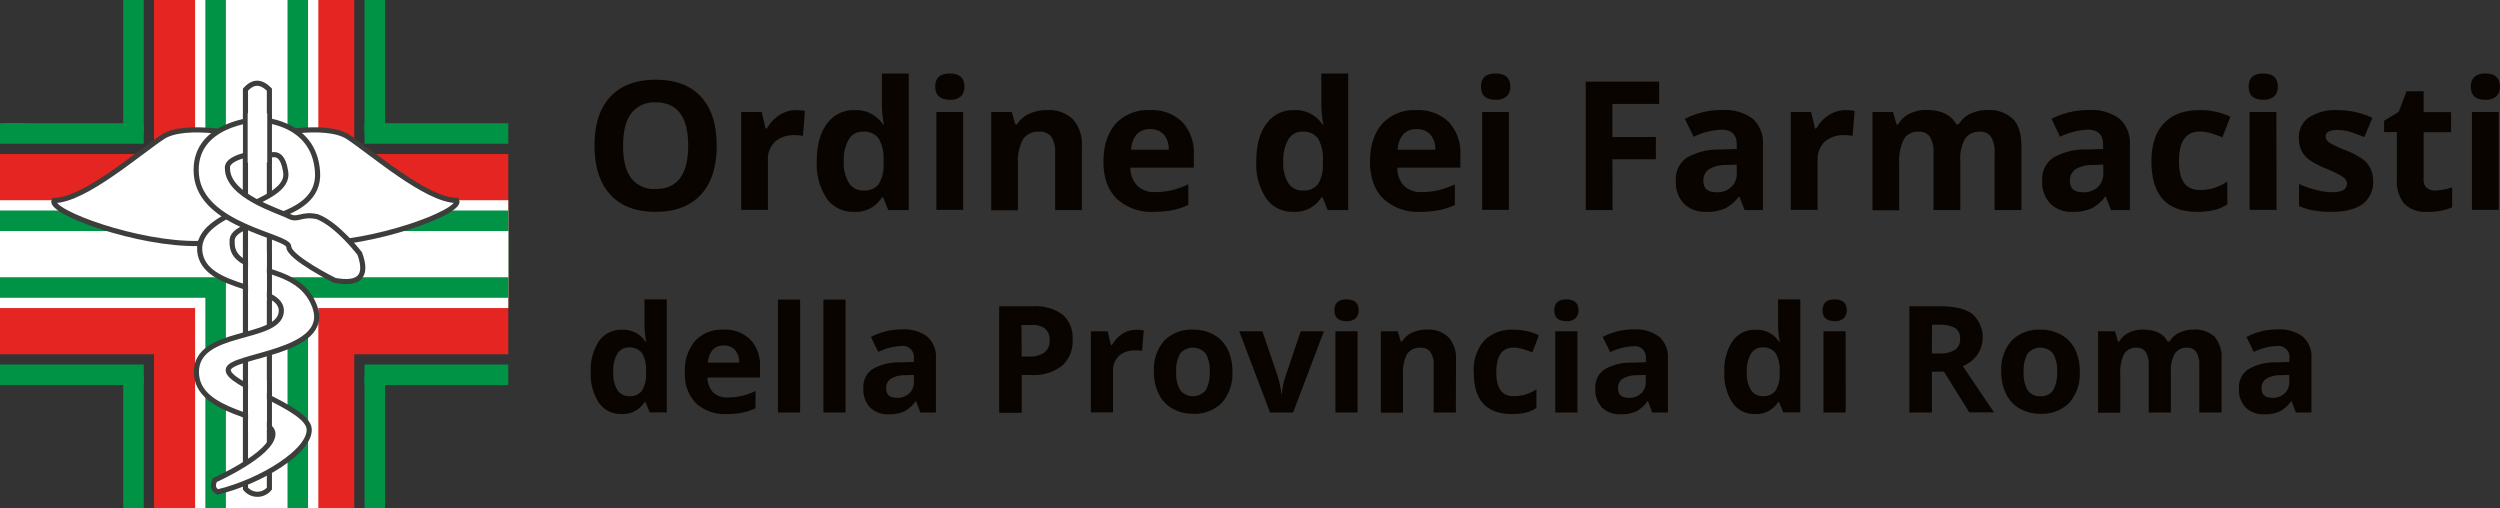 <?xml version="1.0" encoding="UTF-8"?>
<svg xmlns="http://www.w3.org/2000/svg" viewBox="0 0 486.93 99">
  <rect x="0" y="0" width="486.93" height="99" fill="#333333" stroke="none"/>
  <title>logo_bgwhite</title>
  <g id="Logo_Ordini_Lombardia" data-name="Logo Ordini Lombardia">
    <g id="Testo_a_colori_per_sfondo_bianco" data-name="Testo a colori per sfondo bianco">
      <path d="M150.43,36.23q0,6.2-3.08,9.53t-8.81,3.34q-5.74,0-8.82-3.34t-3.08-9.57q0-6.24,3.09-9.53t8.84-3.29q5.76,0,8.81,3.32T150.43,36.23Zm-18.23,0c0,2.79.52,4.89,1.58,6.3a5.56,5.56,0,0,0,4.76,2.12q6.33,0,6.34-8.42t-6.31-8.45a5.6,5.6,0,0,0-4.77,2.13Q132.2,32,132.2,36.23Z" transform="translate(-10.84 -7.84)" style="fill:#090400"></path>
      <path d="M165.86,29.29a8.54,8.54,0,0,1,1.76.15l-.39,4.89a6.18,6.18,0,0,0-1.54-.17,5.56,5.56,0,0,0-3.89,1.28A4.62,4.62,0,0,0,160.41,39v9.72H155.2V29.65h4l.76,3.21h.26a7.19,7.19,0,0,1,2.4-2.59A6,6,0,0,1,165.86,29.29Z" transform="translate(-10.84 -7.84)" style="fill:#090400"></path>
      <path d="M177.14,49.1a6.22,6.22,0,0,1-5.29-2.62,12,12,0,0,1-1.92-7.25q0-4.69,2-7.32a6.34,6.34,0,0,1,5.39-2.62,6.22,6.22,0,0,1,5.5,2.8H183a21.39,21.39,0,0,1-.39-3.81V22.16h5.23V48.75h-4l-1-2.47h-.22A6,6,0,0,1,177.14,49.1ZM179,44.94a3.52,3.52,0,0,0,2.93-1.16,6.78,6.78,0,0,0,1-4v-.56a7.84,7.84,0,0,0-.95-4.41,3.52,3.52,0,0,0-3.09-1.33,3,3,0,0,0-2.7,1.47,7.85,7.85,0,0,0-1,4.3,7.56,7.56,0,0,0,1,4.23A3.19,3.19,0,0,0,179,44.94Z" transform="translate(-10.84 -7.84)" style="fill:#090400"></path>
      <path d="M193,24.71c0-1.7.94-2.55,2.83-2.55s2.84.85,2.84,2.55A2.5,2.5,0,0,1,198,26.6a3,3,0,0,1-2.13.67C194,27.27,193,26.42,193,24.71Zm5.43,24h-5.21V29.65h5.21Z" transform="translate(-10.84 -7.84)" style="fill:#090400"></path>
      <path d="M221.56,48.75h-5.21V37.59a5.37,5.37,0,0,0-.74-3.1,2.67,2.67,0,0,0-2.34-1,3.5,3.5,0,0,0-3.16,1.46,9,9,0,0,0-1,4.84v9h-5.21V29.65h4l.7,2.44h.29A5.57,5.57,0,0,1,211.3,30a8,8,0,0,1,3.47-.71,6.69,6.69,0,0,1,5.06,1.8,7.24,7.24,0,0,1,1.73,5.2Z" transform="translate(-10.84 -7.84)" style="fill:#090400"></path>
      <path d="M235.57,49.1a9.86,9.86,0,0,1-7.21-2.55q-2.6-2.55-2.6-7.21t2.4-7.43a8.55,8.55,0,0,1,6.64-2.62,8.43,8.43,0,0,1,6.31,2.31A8.72,8.72,0,0,1,243.36,38V40.5H231A5,5,0,0,0,232.36,44a4.63,4.63,0,0,0,3.45,1.25,14.37,14.37,0,0,0,3.27-.36,16.21,16.21,0,0,0,3.21-1.15v4a12,12,0,0,1-2.92,1A18.63,18.63,0,0,1,235.57,49.1ZM234.84,33a3.31,3.31,0,0,0-2.6,1,4.82,4.82,0,0,0-1.08,3h7.32a4.37,4.37,0,0,0-1-3A3.42,3.42,0,0,0,234.84,33Z" transform="translate(-10.84 -7.84)" style="fill:#090400"></path>
      <path d="M262.74,49.1a6.2,6.2,0,0,1-5.28-2.62,12,12,0,0,1-1.93-7.25q0-4.69,2-7.32a6.34,6.34,0,0,1,5.39-2.62,6.21,6.21,0,0,1,5.5,2.8h.18a20.58,20.58,0,0,1-.4-3.81V22.16h5.23V48.75h-4l-1-2.47h-.22A6,6,0,0,1,262.74,49.1Zm1.83-4.16a3.5,3.5,0,0,0,2.93-1.16,6.78,6.78,0,0,0,1-4v-.56a7.84,7.84,0,0,0-.95-4.41,3.51,3.51,0,0,0-3.08-1.33A3.06,3.06,0,0,0,261.78,35a7.93,7.93,0,0,0-1,4.3,7.47,7.47,0,0,0,1,4.23A3.18,3.18,0,0,0,264.57,44.94Z" transform="translate(-10.84 -7.84)" style="fill:#090400"></path>
      <path d="M287.49,49.1a9.84,9.84,0,0,1-7.21-2.55q-2.59-2.55-2.6-7.21t2.4-7.43a8.55,8.55,0,0,1,6.64-2.62A8.43,8.43,0,0,1,293,31.6,8.72,8.72,0,0,1,295.28,38V40.5H283A5,5,0,0,0,284.28,44a4.63,4.63,0,0,0,3.45,1.25,14.22,14.22,0,0,0,3.26-.36,16.07,16.07,0,0,0,3.22-1.15v4a12,12,0,0,1-2.93,1A18.46,18.46,0,0,1,287.49,49.1ZM286.76,33a3.3,3.3,0,0,0-2.6,1,4.82,4.82,0,0,0-1.08,3h7.32a4.37,4.37,0,0,0-1-3A3.42,3.42,0,0,0,286.76,33Z" transform="translate(-10.84 -7.84)" style="fill:#090400"></path>
      <path d="M299.3,24.71c0-1.7.94-2.55,2.84-2.55S305,23,305,24.71a2.46,2.46,0,0,1-.71,1.89,3,3,0,0,1-2.12.67C300.24,27.27,299.3,26.42,299.3,24.71Zm5.43,24h-5.21V29.65h5.21Z" transform="translate(-10.84 -7.84)" style="fill:#090400"></path>
      <path d="M324.92,48.75H319.7v-25H334v4.34h-9.11v6.44h8.47v4.33h-8.47Z" transform="translate(-10.84 -7.84)" style="fill:#090400"></path>
      <path d="M350.64,48.75l-1-2.59h-.14a7.57,7.57,0,0,1-2.71,2.29,8.67,8.67,0,0,1-3.63.65,5.86,5.86,0,0,1-4.33-1.58,6,6,0,0,1-1.58-4.47,5,5,0,0,1,2.13-4.49,12.3,12.3,0,0,1,6.41-1.6l3.32-.1V36c0-1.94-1-2.9-3-2.9a13.59,13.59,0,0,0-5.39,1.38L339,31a15.49,15.49,0,0,1,7.31-1.73,9.12,9.12,0,0,1,5.9,1.68,6.21,6.21,0,0,1,2,5.09V48.75ZM349.1,39.9l-2,.07a6.42,6.42,0,0,0-3.38.82,2.57,2.57,0,0,0-1.11,2.29c0,1.47.84,2.2,2.53,2.2a4,4,0,0,0,2.89-1,3.64,3.64,0,0,0,1.09-2.77Z" transform="translate(-10.84 -7.84)" style="fill:#090400"></path>
      <path d="M370.31,29.29a8.67,8.67,0,0,1,1.76.15l-.4,4.89a6.1,6.1,0,0,0-1.53-.17,5.54,5.54,0,0,0-3.89,1.28A4.62,4.62,0,0,0,364.86,39v9.72h-5.22V29.65h3.95l.77,3.21h.26a7.19,7.19,0,0,1,2.4-2.59A6,6,0,0,1,370.31,29.29Z" transform="translate(-10.84 -7.84)" style="fill:#090400"></path>
      <path d="M392.65,48.75h-5.22V37.59a5.65,5.65,0,0,0-.69-3.1,2.43,2.43,0,0,0-2.18-1,3.15,3.15,0,0,0-2.9,1.47,9.55,9.55,0,0,0-.91,4.83v9h-5.21V29.65h4l.7,2.44h.29A5.28,5.28,0,0,1,382.73,30a7.3,7.3,0,0,1,3.34-.74q4.28,0,5.81,2.8h.46A5.12,5.12,0,0,1,394.6,30a7.56,7.56,0,0,1,3.38-.73A6.66,6.66,0,0,1,402.89,31c1.11,1.11,1.67,2.9,1.67,5.34V48.75h-5.23V37.59a5.56,5.56,0,0,0-.7-3.1,2.41,2.41,0,0,0-2.17-1,3.25,3.25,0,0,0-2.87,1.37,7.76,7.76,0,0,0-.94,4.34Z" transform="translate(-10.84 -7.84)" style="fill:#090400"></path>
      <path d="M422,48.75l-1-2.59h-.14a7.63,7.63,0,0,1-2.7,2.29,8.72,8.72,0,0,1-3.64.65,5.88,5.88,0,0,1-4.33-1.58,6,6,0,0,1-1.58-4.47,5,5,0,0,1,2.13-4.49,12.34,12.34,0,0,1,6.42-1.6l3.31-.1V36c0-1.94-1-2.9-3-2.9a13.63,13.63,0,0,0-5.39,1.38L410.42,31a15.52,15.52,0,0,1,7.31-1.73,9.1,9.1,0,0,1,5.9,1.68A6.21,6.21,0,0,1,425.68,36V48.75ZM420.5,39.9l-2,.07a6.42,6.42,0,0,0-3.38.82A2.57,2.57,0,0,0,414,43.08c0,1.47.84,2.2,2.53,2.2a4,4,0,0,0,2.9-1,3.67,3.67,0,0,0,1.08-2.77Z" transform="translate(-10.84 -7.84)" style="fill:#090400"></path>
      <path d="M438.8,49.1q-8.91,0-8.92-9.8,0-4.86,2.43-7.44t7-2.57a13.16,13.16,0,0,1,5.94,1.3l-1.54,4q-1.23-.49-2.28-.81a7.47,7.47,0,0,0-2.12-.32c-2.72,0-4.07,1.93-4.07,5.78s1.35,5.6,4.07,5.6a9.16,9.16,0,0,0,2.78-.4,10.13,10.13,0,0,0,2.57-1.25v4.46a8.77,8.77,0,0,1-2.56,1.11A14.69,14.69,0,0,1,438.8,49.1Z" transform="translate(-10.84 -7.84)" style="fill:#090400"></path>
      <path d="M448.82,24.71c0-1.7.94-2.55,2.84-2.55s2.83.85,2.83,2.55a2.46,2.46,0,0,1-.71,1.89,3,3,0,0,1-2.12.67C449.76,27.27,448.82,26.42,448.82,24.71Zm5.43,24H449V29.65h5.21Z" transform="translate(-10.84 -7.84)" style="fill:#090400"></path>
      <path d="M473.05,43.08a5.27,5.27,0,0,1-2,4.48c-1.36,1-3.4,1.54-6.11,1.54a19.09,19.09,0,0,1-3.56-.29,12.91,12.91,0,0,1-2.75-.83v-4.3a18.76,18.76,0,0,0,3.28,1.14,13.09,13.09,0,0,0,3.2.46c1.89,0,2.84-.54,2.84-1.64a1.38,1.38,0,0,0-.38-1,5.72,5.72,0,0,0-1.3-.87c-.61-.32-1.43-.7-2.46-1.13a15.92,15.92,0,0,1-3.24-1.71,4.81,4.81,0,0,1-1.5-1.81,6,6,0,0,1-.47-2.5,4.55,4.55,0,0,1,2-3.94,9.61,9.61,0,0,1,5.6-1.39,16,16,0,0,1,6.72,1.5l-1.58,3.76c-.95-.41-1.85-.74-2.68-1a8.48,8.48,0,0,0-2.55-.39c-1.53,0-2.3.42-2.3,1.25a1.46,1.46,0,0,0,.74,1.21,20.28,20.28,0,0,0,3.26,1.52A15.79,15.79,0,0,1,471,38.82a5.08,5.08,0,0,1,1.54,1.82A5.53,5.53,0,0,1,473.05,43.08Z" transform="translate(-10.84 -7.84)" style="fill:#090400"></path>
      <path d="M485.17,44.94a11.29,11.29,0,0,0,3.28-.6v3.88a11.71,11.71,0,0,1-4.79.88,5.83,5.83,0,0,1-4.55-1.59,6.87,6.87,0,0,1-1.43-4.74V33.56h-2.49v-2.2l2.87-1.75,1.5-4h3.34v4.07h5.34v3.91H482.9v9.21a2,2,0,0,0,.62,1.64A2.44,2.44,0,0,0,485.17,44.94Z" transform="translate(-10.84 -7.84)" style="fill:#090400"></path>
      <path d="M492.09,24.71c0-1.7,1-2.55,2.84-2.55s2.83.85,2.83,2.55a2.46,2.46,0,0,1-.71,1.89,3,3,0,0,1-2.12.67C493,27.27,492.09,26.42,492.09,24.71Zm5.44,24h-5.22V29.65h5.22Z" transform="translate(-10.84 -7.84)" style="fill:#090400"></path>
      <path d="M131.89,88.48a5.15,5.15,0,0,1-4.39-2.17,10,10,0,0,1-1.59-6,10,10,0,0,1,1.62-6.07A5.26,5.26,0,0,1,132,72.07a5.16,5.16,0,0,1,4.56,2.32h.14a17.41,17.41,0,0,1-.33-3.16V66.16h4.34v22h-3.32l-.83-2h-.19A4.92,4.92,0,0,1,131.89,88.48ZM133.4,85a2.91,2.91,0,0,0,2.43-1,5.65,5.65,0,0,0,.84-3.27v-.46a6.54,6.54,0,0,0-.78-3.66,3,3,0,0,0-2.56-1.1,2.54,2.54,0,0,0-2.24,1.22,6.5,6.5,0,0,0-.8,3.56,6.2,6.2,0,0,0,.8,3.51A2.64,2.64,0,0,0,133.4,85Z" transform="translate(-10.84 -7.84)" style="fill:#090400"></path>
      <path d="M152.39,88.48a8.22,8.22,0,0,1-6-2.11,8,8,0,0,1-2.15-6,8.77,8.77,0,0,1,2-6.15,7.08,7.08,0,0,1,5.5-2.17A7,7,0,0,1,157,74a7.24,7.24,0,0,1,1.87,5.28v2.09H148.64a4.13,4.13,0,0,0,1.09,2.88,3.83,3.83,0,0,0,2.86,1,12.35,12.35,0,0,0,2.7-.29A13.79,13.79,0,0,0,158,84v3.34a9.76,9.76,0,0,1-2.42.84A14.79,14.79,0,0,1,152.39,88.48Zm-.61-13.34a2.74,2.74,0,0,0-2.15.87,4,4,0,0,0-.89,2.47h6.06A3.59,3.59,0,0,0,154,76,2.83,2.83,0,0,0,151.78,75.14Z" transform="translate(-10.84 -7.84)" style="fill:#090400"></path>
      <path d="M166.68,88.19h-4.32v-22h4.32Z" transform="translate(-10.84 -7.84)" style="fill:#090400"></path>
      <path d="M175.53,88.19h-4.32v-22h4.32Z" transform="translate(-10.84 -7.84)" style="fill:#090400"></path>
      <path d="M190.11,88.19,189.28,86h-.12A6.34,6.34,0,0,1,186.92,88a7.32,7.32,0,0,1-3,.53,4.89,4.89,0,0,1-3.59-1.3A5,5,0,0,1,179,83.47a4.18,4.18,0,0,1,1.76-3.72,10.26,10.26,0,0,1,5.32-1.33l2.75-.08v-.69a2.15,2.15,0,0,0-2.47-2.41,11.17,11.17,0,0,0-4.46,1.15l-1.43-2.92A12.84,12.84,0,0,1,186.54,72a7.52,7.52,0,0,1,4.89,1.39,5.13,5.13,0,0,1,1.7,4.22V88.19Zm-1.27-7.33-1.67.06a5.26,5.26,0,0,0-2.81.68,2.12,2.12,0,0,0-.92,1.89q0,1.83,2.1,1.83a3.34,3.34,0,0,0,2.4-.86,3,3,0,0,0,.9-2.3Z" transform="translate(-10.84 -7.84)" style="fill:#090400"></path>
      <path d="M219.75,74a6.33,6.33,0,0,1-2.09,5.11,8.92,8.92,0,0,1-5.94,1.77h-1.88v7.36h-4.39V67.49h6.61a8.81,8.81,0,0,1,5.73,1.62A5.92,5.92,0,0,1,219.75,74Zm-9.91,3.28h1.44a4.77,4.77,0,0,0,3-.8,2.8,2.8,0,0,0,1-2.33,2.84,2.84,0,0,0-.85-2.27,3.89,3.89,0,0,0-2.64-.74h-2Z" transform="translate(-10.84 -7.84)" style="fill:#090400"></path>
      <path d="M232.15,72.07a7.39,7.39,0,0,1,1.46.12l-.32,4A5.21,5.21,0,0,0,232,76.1a4.61,4.61,0,0,0-3.22,1.06,3.84,3.84,0,0,0-1.15,3v8h-4.32V72.36h3.27l.64,2.67h.21a5.88,5.88,0,0,1,2-2.15A4.9,4.9,0,0,1,232.15,72.07Z" transform="translate(-10.84 -7.84)" style="fill:#090400"></path>
      <path d="M250.87,80.25a8.52,8.52,0,0,1-2,6,7.4,7.4,0,0,1-5.67,2.18,8.06,8.06,0,0,1-4-1,6.63,6.63,0,0,1-2.67-2.87,9.66,9.66,0,0,1-.94-4.36,8.44,8.44,0,0,1,2-6,7.42,7.42,0,0,1,5.69-2.15,8,8,0,0,1,4,1,6.63,6.63,0,0,1,2.68,2.84A9.61,9.61,0,0,1,250.87,80.25Zm-10.94,0a6.63,6.63,0,0,0,.77,3.56,3.2,3.2,0,0,0,5,0,6.78,6.78,0,0,0,.76-3.56,6.56,6.56,0,0,0-.77-3.53,3.26,3.26,0,0,0-5,0A6.52,6.52,0,0,0,239.93,80.25Z" transform="translate(-10.84 -7.84)" style="fill:#090400"></path>
      <path d="M258.21,88.19l-6-15.83h4.51l3.06,9a16.63,16.63,0,0,1,.64,3.25h.08a14.21,14.21,0,0,1,.64-3.25l3.05-9h4.51l-6,15.83Z" transform="translate(-10.84 -7.84)" style="fill:#090400"></path>
      <path d="M270.75,68.27c0-1.41.79-2.11,2.35-2.11s2.36.7,2.36,2.11a2.09,2.09,0,0,1-.59,1.57,2.49,2.49,0,0,1-1.77.55C271.54,70.39,270.75,69.69,270.75,68.27Zm4.51,19.92h-4.32V72.36h4.32Z" transform="translate(-10.84 -7.84)" style="fill:#090400"></path>
      <path d="M294.4,88.19h-4.32V79a4.41,4.41,0,0,0-.61-2.57,2.21,2.21,0,0,0-1.94-.86,2.94,2.94,0,0,0-2.62,1.21,7.62,7.62,0,0,0-.8,4v7.44h-4.32V72.36h3.3l.58,2h.24a4.56,4.56,0,0,1,2-1.74,6.77,6.77,0,0,1,2.88-.58A5.51,5.51,0,0,1,293,73.56a6,6,0,0,1,1.43,4.31Z" transform="translate(-10.84 -7.84)" style="fill:#090400"></path>
      <path d="M305.28,88.48q-7.39,0-7.39-8.12a8.64,8.64,0,0,1,2-6.16,7.54,7.54,0,0,1,5.76-2.13,11.12,11.12,0,0,1,4.93,1.07l-1.28,3.34c-.68-.27-1.31-.49-1.9-.67a6.24,6.24,0,0,0-1.75-.26c-2.25,0-3.37,1.59-3.37,4.79S303.41,85,305.66,85a7.77,7.77,0,0,0,2.31-.33,8.31,8.31,0,0,0,2.12-1V87.3a6.77,6.77,0,0,1-2.12.92A11.81,11.81,0,0,1,305.28,88.48Z" transform="translate(-10.84 -7.84)" style="fill:#090400"></path>
      <path d="M313.57,68.27c0-1.41.79-2.11,2.35-2.11s2.36.7,2.36,2.11a2.09,2.09,0,0,1-.59,1.57,2.49,2.49,0,0,1-1.77.55C314.36,70.39,313.57,69.69,313.57,68.27Zm4.51,19.92h-4.32V72.36h4.32Z" transform="translate(-10.84 -7.84)" style="fill:#090400"></path>
      <path d="M332.66,88.19,331.83,86h-.12A6.34,6.34,0,0,1,329.47,88a7.32,7.32,0,0,1-3,.53,4.89,4.89,0,0,1-3.59-1.3,5,5,0,0,1-1.31-3.71,4.18,4.18,0,0,1,1.76-3.72,10.26,10.26,0,0,1,5.32-1.33l2.75-.08v-.69a2.15,2.15,0,0,0-2.47-2.41,11.17,11.17,0,0,0-4.46,1.15L323,73.47A12.81,12.81,0,0,1,329.09,72,7.52,7.52,0,0,1,334,73.43a5.13,5.13,0,0,1,1.7,4.22V88.19Zm-1.27-7.33-1.67.06a5.26,5.26,0,0,0-2.81.68,2.12,2.12,0,0,0-.92,1.89q0,1.83,2.1,1.83a3.34,3.34,0,0,0,2.4-.86,3,3,0,0,0,.9-2.3Z" transform="translate(-10.84 -7.84)" style="fill:#090400"></path>
      <path d="M352.67,88.48a5.12,5.12,0,0,1-4.38-2.17,10,10,0,0,1-1.59-6,10,10,0,0,1,1.62-6.07,5.26,5.26,0,0,1,4.46-2.17,5.14,5.14,0,0,1,4.56,2.32h.15a17.41,17.41,0,0,1-.33-3.16V66.16h4.33v22h-3.31l-.84-2h-.18A4.94,4.94,0,0,1,352.67,88.48ZM354.19,85a2.89,2.89,0,0,0,2.42-1,5.56,5.56,0,0,0,.85-3.27v-.46a6.45,6.45,0,0,0-.79-3.66,2.93,2.93,0,0,0-2.55-1.1,2.54,2.54,0,0,0-2.25,1.22,6.59,6.59,0,0,0-.8,3.56,6.19,6.19,0,0,0,.81,3.51A2.64,2.64,0,0,0,354.19,85Z" transform="translate(-10.84 -7.84)" style="fill:#090400"></path>
      <path d="M365.83,68.27c0-1.41.78-2.11,2.35-2.11s2.35.7,2.35,2.11a2.09,2.09,0,0,1-.59,1.57,2.48,2.48,0,0,1-1.76.55C366.61,70.39,365.83,69.69,365.83,68.27Zm4.5,19.92H366V72.36h4.32Z" transform="translate(-10.84 -7.84)" style="fill:#090400"></path>
      <path d="M387.12,80.25v7.94h-4.39V67.49h6Q393,67.49,395,69a6.1,6.1,0,0,1,1,7.91,6.67,6.67,0,0,1-2.85,2.24q4.68,7,6.09,9H394.4l-4.94-7.94Zm0-3.57h1.42a5.42,5.42,0,0,0,3.07-.69,2.48,2.48,0,0,0,1-2.18,2.27,2.27,0,0,0-1-2.1,6.2,6.2,0,0,0-3.14-.62h-1.33Z" transform="translate(-10.84 -7.84)" style="fill:#090400"></path>
      <path d="M415.92,80.25a8.56,8.56,0,0,1-2,6,7.42,7.42,0,0,1-5.68,2.18,8,8,0,0,1-4-1,6.59,6.59,0,0,1-2.68-2.87,9.66,9.66,0,0,1-.93-4.36,8.44,8.44,0,0,1,2-6,7.42,7.42,0,0,1,5.69-2.15,8,8,0,0,1,4,1A6.57,6.57,0,0,1,415,75.9,9.61,9.61,0,0,1,415.92,80.25Zm-10.94,0a6.72,6.72,0,0,0,.77,3.56,2.76,2.76,0,0,0,2.51,1.2,2.72,2.72,0,0,0,2.49-1.2,6.78,6.78,0,0,0,.76-3.56,6.56,6.56,0,0,0-.77-3.53,3.26,3.26,0,0,0-5,0A6.52,6.52,0,0,0,405,80.25Z" transform="translate(-10.84 -7.84)" style="fill:#090400"></path>
      <path d="M433.67,88.19h-4.32V79a4.68,4.68,0,0,0-.57-2.57,2,2,0,0,0-1.81-.86,2.63,2.63,0,0,0-2.41,1.22,8,8,0,0,0-.75,4v7.44h-4.32V72.36h3.3l.58,2h.24a4.42,4.42,0,0,1,1.84-1.71,6,6,0,0,1,2.77-.61c2.36,0,4,.77,4.81,2.32h.38a4.23,4.23,0,0,1,1.88-1.71,6.21,6.21,0,0,1,2.79-.61,5.53,5.53,0,0,1,4.08,1.38,6,6,0,0,1,1.38,4.42V88.19H439.2V79a4.68,4.68,0,0,0-.57-2.57,2,2,0,0,0-1.8-.86,2.72,2.72,0,0,0-2.38,1.13,6.5,6.5,0,0,0-.78,3.6Z" transform="translate(-10.84 -7.84)" style="fill:#090400"></path>
      <path d="M458,88.19,457.19,86h-.12A6.34,6.34,0,0,1,454.83,88a7.32,7.32,0,0,1-3,.53,4.89,4.89,0,0,1-3.59-1.3,5,5,0,0,1-1.31-3.71,4.18,4.18,0,0,1,1.76-3.72A10.26,10.26,0,0,1,454,78.42l2.75-.08v-.69a2.15,2.15,0,0,0-2.47-2.41,11.17,11.17,0,0,0-4.46,1.15l-1.43-2.92A12.84,12.84,0,0,1,454.45,72a7.52,7.52,0,0,1,4.89,1.39,5.13,5.13,0,0,1,1.7,4.22V88.19Zm-1.27-7.33-1.67.06a5.26,5.26,0,0,0-2.81.68,2.12,2.12,0,0,0-.92,1.89q0,1.83,2.1,1.83a3.34,3.34,0,0,0,2.4-.86,3,3,0,0,0,.9-2.3Z" transform="translate(-10.84 -7.84)" style="fill:#090400"></path>
    </g>
  </g>
  <g id="Logo">
    <g id="Croce">
      <path d="M46.34,48.34" transform="translate(-10.84 -7.84)" style="fill:none;stroke:#009245;stroke-miterlimit:10;stroke-width:5px"></path>
      <path d="M46.34,94.34" transform="translate(-10.84 -7.84)" style="fill:none;stroke:#009245;stroke-miterlimit:10;stroke-width:5px"></path>
      <path d="M72.34,120.34" transform="translate(-10.84 -7.84)" style="fill:none;stroke:#009245;stroke-miterlimit:10;stroke-width:5px"></path>
      <path d="M72.34,22.34" transform="translate(-10.84 -7.84)" style="fill:none;stroke:#009245;stroke-miterlimit:10;stroke-width:5px"></path>
      <path d="M118.34,120.34" transform="translate(-10.84 -7.84)" style="fill:none;stroke:#009245;stroke-miterlimit:10;stroke-width:5px"></path>
      <path d="M118.34,22.34" transform="translate(-10.84 -7.84)" style="fill:none;stroke:#009245;stroke-miterlimit:10;stroke-width:5px"></path>
      <line y1="26" x2="28" y2="26" style="fill:none;stroke:#009245;stroke-miterlimit:10;stroke-width:4px"></line>
      <line x1="3" y1="25" x2="3" y2="24" style="fill:none;stroke:#009245;stroke-miterlimit:10;stroke-width:4px"></line>
      <line x1="26" x2="26" y2="26" style="fill:none;stroke:#009245;stroke-miterlimit:10;stroke-width:4px"></line>
      <line x1="73" x2="73" y2="26" style="fill:none;stroke:#009245;stroke-miterlimit:10;stroke-width:4px"></line>
      <line x1="99" y1="26" x2="71" y2="26" style="fill:none;stroke:#009245;stroke-miterlimit:10;stroke-width:4px"></line>
      <line x1="73" y1="99" x2="73" y2="73" style="fill:none;stroke:#009245;stroke-miterlimit:10;stroke-width:4px"></line>
      <line x1="99" y1="73" x2="71" y2="73" style="fill:none;stroke:#009245;stroke-miterlimit:10;stroke-width:4px"></line>
      <line x1="26" y1="99" x2="26" y2="73" style="fill:none;stroke:#009245;stroke-miterlimit:10;stroke-width:4px"></line>
      <line y1="73" x2="28" y2="73" style="fill:none;stroke:#009245;stroke-miterlimit:10;stroke-width:4px"></line>
      <rect x="30" width="39" height="99" style="fill:#e52521"></rect>
      <rect y="30" width="99" height="39" style="fill:#e52521"></rect>
      <rect x="38" width="24" height="99" style="fill:#fff"></rect>
      <rect y="39" width="99" height="21" style="fill:#fff"></rect>
      <rect x="40" width="20" height="99" style="fill:#009245"></rect>
      <rect y="41" width="99" height="17" style="fill:#009245"></rect>
      <rect x="44" width="12" height="99" style="fill:#fff"></rect>
      <rect y="45" width="99" height="9" style="fill:#fff"></rect>
    </g>
    <g id="Caduceo">
      <path d="M58.65,34.49c.12-.29-11.62-2.9-16.09,0s-15.31,12.4-21.21,12.4c-1,2.28,16.53,8.64,28.17,8.37l9.13-7.07Z" transform="translate(-10.84 -7.84)" style="fill:#fff;stroke:#3d3d3b;stroke-miterlimit:10"></path>
      <path d="M62.52,34.49c-.12-.29,11.62-2.9,16.09,0s15.31,12.4,21.21,12.4c1,2.28-16.53,8.64-28.17,8.37l-9.13-7.07Z" transform="translate(-10.84 -7.84)" style="fill:#fff;stroke:#3d3d3b;stroke-miterlimit:10"></path>
      <path d="M63.31,103a3,3,0,0,1-4.66,0V25.31c1.52-1.71,3.07-1.63,4.66,0Z" transform="translate(-10.84 -7.84)" style="fill:#fff;stroke:#3d3d3b;stroke-miterlimit:10"></path>
      <path d="M53.22,103.66c8.42-2,18.16-8,17.84-12.29S55,82.78,55.29,79.84s20.23-3.15,16.85-12.29S55.83,62,56.05,54.93c-.44-5,17.29-3.37,16.64-13.59S60.94,31.11,60.94,31.11s-.77,5.55,0,7.18,4.57-3.37,5.55,3.05S49.09,48.6,49.74,56.67s16.53,6.42,15.88,12S49.09,71.9,49.09,80.28,64,88.43,64,92.35s-11.32,9-11.32,9C52.24,102.33,52.28,103.13,53.22,103.66Z" transform="translate(-10.84 -7.84)" style="fill:#fff;stroke:#3d3d3b;stroke-miterlimit:10"></path>
      <path d="M60.94,31.11c-.23,0-12.72.77-11.85,10.77s18,11.89,18,14,8.93,6.57,8.93,6.57c4.76.89,6.52-.74,4.89-5.22,0,0-4.31-5.66-8.25-7.18-3.17-.7-3.75.87-5.57-.11s-12-3.91-11.95-9.35c-.22-2.07,4.89-2.83,4.89-2.83C60.8,37.84,61.17,31.11,60.94,31.11Z" transform="translate(-10.84 -7.84)" style="fill:#fff;stroke:#3d3d3b;stroke-miterlimit:10"></path>
      <line x1="47.82" y1="74.07" x2="47.82" y2="81.93" style="fill:none;stroke:#3d3d3b;stroke-miterlimit:10"></line>
      <line x1="52.47" y1="74.31" x2="52.47" y2="83.86" style="fill:#3d3d3b;stroke:#3d3d3b;stroke-miterlimit:10"></line>
      <rect x="48.32" y="74.07" width="3.65" height="9.7" style="fill:#fff"></rect>
      <line x1="47.82" y1="22.05" x2="47.82" y2="29.91" style="fill:none;stroke:#3d3d3b;stroke-miterlimit:10"></line>
      <line x1="52.47" y1="22.28" x2="52.47" y2="31.83" style="fill:#3d3d3b;stroke:#3d3d3b;stroke-miterlimit:10"></line>
      <rect x="48.24" y="22.05" width="3.81" height="9.63" style="fill:#fff"></rect>
      <line x1="47.82" y1="49.06" x2="47.82" y2="56.92" style="fill:none;stroke:#3d3d3b;stroke-miterlimit:10"></line>
      <line x1="52.47" y1="49.29" x2="52.47" y2="58.84" style="fill:#3d3d3b;stroke:#3d3d3b;stroke-miterlimit:10"></line>
      <rect x="48.32" y="49.05" width="3.65" height="9.63" style="fill:#fff"></rect>
    </g>
  </g>
</svg>
